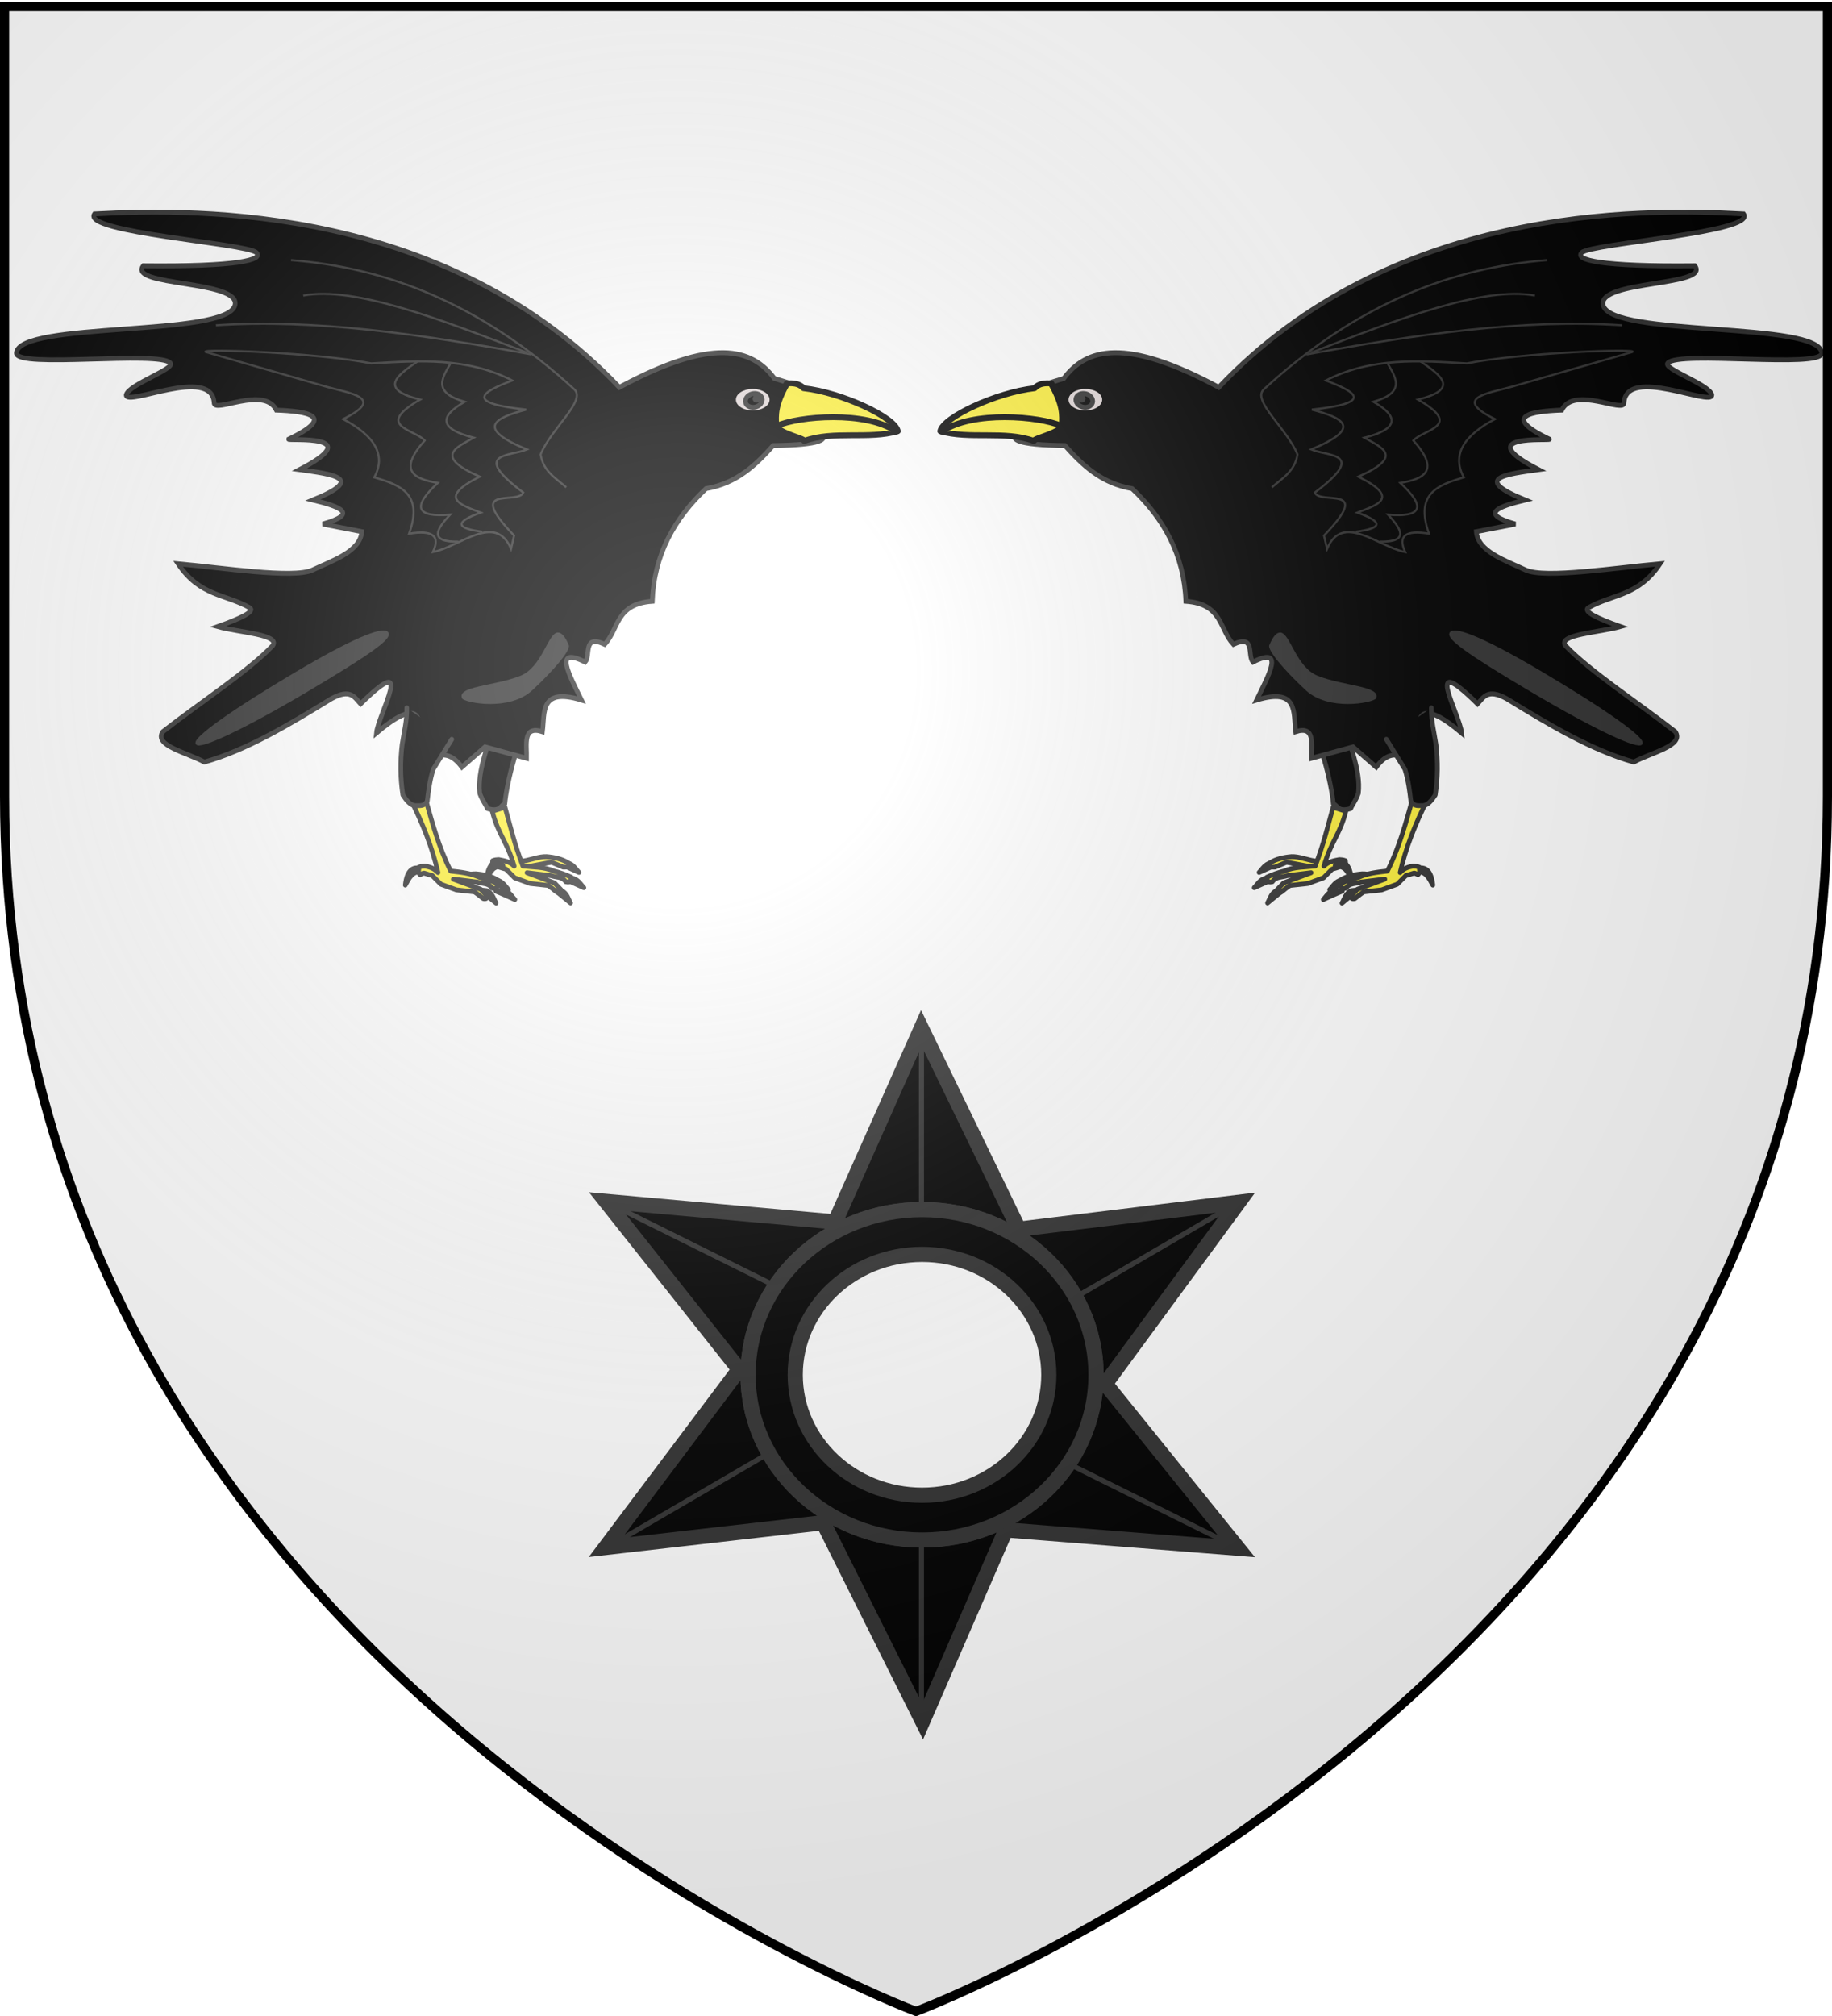 <svg xmlns="http://www.w3.org/2000/svg" xmlns:xlink="http://www.w3.org/1999/xlink" width="600" height="660" version="1.0"><desc>Flag of Canton of Valais (Wallis)</desc><defs><radialGradient xlink:href="#b" id="c" cx="221.445" cy="226.331" r="300" fx="221.445" fy="226.331" gradientTransform="matrix(1.353 0 0 1.349 -77.63 -85.747)" gradientUnits="userSpaceOnUse"/><linearGradient id="b"><stop offset="0" style="stop-color:white;stop-opacity:.314"/><stop offset=".19" style="stop-color:white;stop-opacity:.251"/><stop offset=".6" style="stop-color:#6b6b6b;stop-opacity:.125"/><stop offset="1" style="stop-color:black;stop-opacity:.125"/></linearGradient></defs><path d="M298.5 656.323S597 544.003 597 258.552V0H0v258.552c0 285.451 298.5 397.771 298.5 397.771z" style="fill:#fff;fill-opacity:1;fill-rule:evenodd;stroke:#fff;stroke-width:1px;stroke-linecap:butt;stroke-linejoin:miter;stroke-opacity:1;display:inline"/><path d="m336.292 309.725-28.247 63.454-75.053-6.728 43.645 55.032-43.798 58.275 71.331-8.131 32.53 65.1 27.278-62.729L440 480l-43.441-53.822 43.645-59.437-71.994 8.81zm.255 59.388c31.453 0 56.953 24.255 56.953 54.112S368 477.29 336.547 477.29s-57.004-24.207-57.004-54.065 25.551-54.112 57.004-54.112z" style="fill:#000;fill-opacity:1;fill-rule:evenodd;stroke:#313131;stroke-width:4.971;stroke-linecap:butt;stroke-linejoin:miter;stroke-miterlimit:4;stroke-opacity:1;stroke-dasharray:none" transform="translate(-34.547 26.863)"/><path d="M336.547 369.137c-31.453 0-57.004 24.255-57.004 54.113 0 29.857 25.551 54.064 57.004 54.064S393.5 453.107 393.5 423.25c0-29.858-25.5-54.113-56.953-54.113zm0 14.666c22.93 0 41.504 17.68 41.504 39.447 0 21.766-18.574 39.398-41.504 39.398s-41.554-17.632-41.554-39.398 18.625-39.447 41.554-39.447z" style="fill:#000;fill-opacity:1;fill-rule:evenodd;stroke:#313131;stroke-width:4.971;stroke-linejoin:miter;stroke-miterlimit:4;stroke-opacity:1;stroke-dasharray:none" transform="translate(-34.547 26.863)"/><path d="M336.334 309.068v59.56M336.334 479.44v59.561M384.509 452.333l55.586 27.625M232.264 366.203l55.587 27.625M387.11 397.648l53.46-31.177M233.02 479.982l53.46-31.177" style="fill:#000;fill-opacity:1;stroke:#313131;stroke-width:1.657px;stroke-linecap:butt;stroke-linejoin:miter;stroke-opacity:1" transform="translate(-34.547 26.863)"/><use xlink:href="#g2387" width="600" height="660" transform="translate(136.112 299.871)"/><use xlink:href="#g2387" width="600" height="660" transform="translate(136.112 299.871)"/><use xlink:href="#g2387" width="600" height="660" transform="translate(136.112 299.871)"/><path d="M-132.787 558.643c6.052 5.905 11.38 27.913 12.014 35.73 1.835.316 1.672 3.624 7.472 1.904.99-2.16 1.983-2.936 3.301-6.277 1.165-10.084-4.19-19.672-5.79-29.756z" style="fill:#000;fill-rule:evenodd;stroke:#313131;stroke-width:2;stroke-linecap:round;stroke-linejoin:round;stroke-miterlimit:4;stroke-opacity:1;stroke-dasharray:none" transform="matrix(.762 0 0 .79 528.7 -206.352)"/><path d="M-236.106 445.855c7.501 8.062 15.514 15.613 28.854 17.837 13.61 12.378 22.315 27.397 23.083 46.69 15.788 1.055 14.318 11.522 20.46 17.838 9.528-4.283 5.902 4.59 8.393 7.344 13.852-6.748 6.85 5.272 1.574 15.739 18.044-5.31 15.734 5.211 16.788 13.115 8.584-2.638 6.682 5.21 6.82 11.017l17.837-4.721 9.968 8.393c8.086-10.606 14.859-1.503 22.033 1.574-8.95-27.78-1.532-28.923 14.69-15.738-.796-7.804-17.266-34.92 6.82-12.066 2.616-2.676 4.288-6.532 12.59-2.099 18.187 10.762 36.374 21.284 54.56 26.23 7.516-3.955 21.926-6.85 17.837-12.59-15.738-11.891-36.597-24.92-47.215-35.674-3.37-4.63 14.671-5.436 23.608-7.869-10.136-3.483-16.32-6.358-13.64-7.87 10.28-5.652 21.305-4.622 30.708-18.175-18.663 1.61-49.4 6.218-57.707 2.623-8.766-4.03-20.575-7.618-21.266-15.924l16.788-3.148c-15.53-4.23-7.637-7.204 4.197-9.967-23.185-9.089-8.095-10.72 5.77-12.591-29.93-14.954 5.015-11.833 4.722-12.591-21.128-9.741-7.631-11.614 5.246-12.066 5.26-10.335 27.13 1.662 26.755-3.148 1.171-15.25 37.937 1.906 37.773-3.148-1.031-4.351-21.138-10.79-18.985-13.198 4.707-5.265 66.064 2.342 66.2-4.114-.8-13.343-90.878-6.555-93.963-19.945-2.385-10.35 46.298-7.697 39.403-16.253-40.193.403-51.954-2.407-48.55-5.5 4.178-3.798 75.293-8.36 69.535-16.01-46.132-2.46-151.919-2.943-225.585 71.873-40.22-20.873-56.974-16.147-66.626-3.672-47.578 13.66-3.369 11.949-10.54 19.885 1.71-1.924-31.11 7.466 11.065 7.92z" style="fill:#000;stroke:#313131;stroke-width:2;stroke-miterlimit:4;stroke-opacity:1;stroke-dasharray:none" transform="matrix(.762 0 0 .79 528.7 -206.352)"/><path d="M-220.104 426.838c.003 2.46-3.236 4.456-7.234 4.456s-7.237-1.996-7.234-4.456c-.003-2.46 3.236-4.455 7.234-4.455s7.237 1.995 7.234 4.455" style="fill:#e1d8d8;stroke:none" transform="matrix(.762 0 0 .79 528.7 -206.352)"/><path d="M11.64 569.303c-1.176 2.066-18.945-5.686-47.245-21.833s-35.907-21.795-34.73-23.861 10.695.23 38.994 16.376c28.3 16.147 44.159 27.252 42.982 29.318z" style="fill:#313131;fill-opacity:1;stroke:#313131;stroke-opacity:1" transform="matrix(.762 0 0 .79 528.7 -206.352)"/><path d="M-102.47 550.71c-1.693 1.828-20.407 5.308-30.192-3.51-9.842-8.868-16.485-16.662-15.61-18.65 1.723-3.917 3.287-5.358 4.872-5.205 4.096.396 6.63 14.285 15.876 17.895 11.021 4.303 27.762 4.26 25.053 9.47" style="fill:#313131;fill-opacity:1;stroke:none" transform="matrix(.762 0 0 .79 528.7 -206.352)"/><path d="M-147.184 463.167c4.415-3.803 9.883-6.554 11.017-13.64-4.388-10.595-19.84-22.354-14.427-27.017 40.57-35.895 81.14-50.421 121.71-53.511m-103.349 39.084c47.1-8.296 93.423-14.838 135.613-12.066m-133.514 11.279c37.003-13.78 74.02-27.577 96.005-23.608" style="fill:none;stroke:#313131;stroke-width:.886px;stroke-opacity:1" transform="matrix(.762 0 0 .79 528.7 -206.352)"/><g style="stroke:#313131;stroke-opacity:1"><path d="M198.6 354.371c7.302-7.313-.598-4.226-1.332-6.042 7.78-5.647 1.884-5.05-.533-6.043 7.594-3.03 4.66-4.44.089-5.598 9.097-.927 6.52-2.458 2.043-4.087 6.686-3.303 13.61-2.783 20.527-2.4 7.83-1.515 25.282-2.11 24.08-1.599l-17.593 4.887c-3.506.945-8.653 1.545-2.4 4.532-4.658 2.376-6.27 5.09-4.531 8.175-3.66 1.06-7.199 2.215-5.065 7.909-3.373-.542-4.595.275-3.466 2.577-3.959-.734-9.105-5.624-11.374-.445z" style="fill:none;stroke:#313131;stroke-width:.3px;stroke-opacity:1" transform="matrix(2.25 0 0 2.332 -13.223 -651.058)"/><path d="M207.911 330.29c1.168 1.975 2.596 3.978-2.11 5.299 3.798 2.116 3.626 3.826-1.329 5.046 2.496 1.366 5.905 2.583-.86 5.466 6.243 3.037 2.68 3.963-.156 5.046 3.967 1.368 3.507 2.22-.234 2.691" style="fill:none;stroke:#313131;stroke-width:.3px;stroke-opacity:1" transform="matrix(2.25 0 0 2.332 -13.223 -651.058)"/><path d="M212.632 329.91c2.958 1.953 5.812 3.9-.353 5.368 6.755 3.76.793 4.16-.67 5.749 3.923 4.231 1.609 5.388-1.901 5.955 3.854 3.436 3.08 4.843-1.784 4.457 2.03 2.093 3.082 3.853-1.225 3.791" style="fill:none;stroke:#313131;stroke-width:.3px;stroke-opacity:1" transform="matrix(2.25 0 0 2.332 -13.223 -651.058)"/></g><path d="M-147.568 618.78c-2.712.562-3.58 2.506-5.087 3.972 2.668-1.159 5.214-2.317 8.19-3.475z" style="fill:#fcef3c;fill-opacity:1;fill-rule:evenodd;stroke:#313131;stroke-width:2;stroke-linecap:round;stroke-linejoin:round;stroke-miterlimit:4;stroke-opacity:1;stroke-dasharray:none" transform="matrix(.762 0 0 .79 528.7 -206.352)"/><path d="M-130.103 617.783c-3.292-.685-6.632-1.972-9.827-1.45-3.574.415-6.577 1.316-8.726 2.943.405.624.294 1.443 2.84 1.265l4.942-2.016 11.495 2.063 3.313-2.135z" style="fill:#fcef3c;fill-opacity:1;fill-rule:evenodd;stroke:#313131;stroke-width:2;stroke-linecap:round;stroke-linejoin:round;stroke-miterlimit:4;stroke-opacity:1;stroke-dasharray:none;display:inline" transform="matrix(.762 0 0 .79 528.7 -206.352)"/><path d="M-145.129 630.257c-2.479 1.235-2.823 3.336-3.906 5.138 2.285-1.801 4.45-3.57 7.032-5.449z" style="fill:#000;fill-rule:evenodd;stroke:#313131;stroke-width:2;stroke-linecap:round;stroke-linejoin:round;stroke-miterlimit:4;stroke-opacity:1;stroke-dasharray:none" transform="matrix(.762 0 0 .79 528.7 -206.352)"/><path d="M-149.677 625.11c-2.712.56-3.58 2.505-5.088 3.97 2.669-1.158 5.214-2.316 8.19-3.474z" style="fill:#fcef3c;fill-opacity:1;fill-rule:evenodd;stroke:#313131;stroke-width:2;stroke-linecap:round;stroke-linejoin:round;stroke-miterlimit:4;stroke-opacity:1;stroke-dasharray:none" transform="matrix(.762 0 0 .79 528.7 -206.352)"/><path d="M-120.848 595.715c-2.854 9.803-3.833 14.49-7.68 24.39-4.24.449-9.165.288-13.084 2.026-2.911.695-5.443 1.58-7.693 2.606.365.883-.434 2.495 2.358 1.861 1.509-2.225 4.108-1.725 6.204-2.482l10.423-1.24-11.788 4.219-2.73 2.73c.03.677-.022 1.403 1.613 1.116 1.497-1.139 3.016-2.3 3.87-2.796l7.67-.802 6.701-2.358 3.723-3.598c4.671-1.182 2.776-1.332 5.211-.373 1.087-.951.474-2.15.497-3.102-1.444-.492-1.15-.283-2.593-.458-1.866.38-4.784.703-6.65 2.692 3.075-10.308 6.92-13.16 9.42-22.743z" style="fill:#fcef3c;fill-opacity:1;fill-rule:evenodd;stroke:#313131;stroke-width:2;stroke-linecap:round;stroke-linejoin:round;stroke-miterlimit:4;stroke-opacity:1;stroke-dasharray:none" transform="matrix(.762 0 0 .79 528.7 -206.352)"/><path d="M-118.983 618.45c4.813-.866 5.743 4.468 6.016 6.999-1.662-2.945-3.143-5.968-7.033-5.449zM-117.248 625.905c-2.712.562-3.58 2.506-5.088 3.97 2.669-1.157 5.214-2.315 8.19-3.474z" style="fill:#fcef3c;fill-opacity:1;fill-rule:evenodd;stroke:#313131;stroke-width:2;stroke-linecap:round;stroke-linejoin:round;stroke-miterlimit:4;stroke-opacity:1;stroke-dasharray:none" transform="matrix(.762 0 0 .79 528.7 -206.352)"/><path d="M-99.784 624.907c-3.291-.685-6.632-1.971-9.826-1.45-3.574.415-6.577 1.316-8.727 2.943.406.625.295 1.443 2.84 1.265l4.943-2.016 11.494 2.063 3.314-2.134z" style="fill:#fcef3c;fill-opacity:1;fill-rule:evenodd;stroke:#313131;stroke-width:2;stroke-linecap:round;stroke-linejoin:round;stroke-miterlimit:4;stroke-opacity:1;stroke-dasharray:none;display:inline" transform="matrix(.762 0 0 .79 528.7 -206.352)"/><path d="M-84.016 621.001c4.814-.866 5.744 4.468 6.016 6.999-1.661-2.944-3.143-5.968-7.032-5.449zM-113.126 630.311c-2.479 1.235-2.823 3.336-3.907 5.138 2.286-1.801 4.451-3.57 7.033-5.449zM-120 630c-2.712.562-3.58 2.505-5.088 3.97 2.67-1.157 5.215-2.315 8.19-3.474z" style="fill:#fcef3c;fill-opacity:1;fill-rule:evenodd;stroke:#313131;stroke-width:2;stroke-linecap:round;stroke-linejoin:round;stroke-miterlimit:4;stroke-opacity:1;stroke-dasharray:none" transform="matrix(.762 0 0 .79 528.7 -206.352)"/><path d="M-86.847 592.774c-2.854 9.803-5.57 19.606-10.671 29.408-4.241.45-8.49.868-12.409 2.606-2.912.695-5.443 1.58-7.693 2.606.365.884-.435 2.495 2.357 1.861 1.51-2.225 4.108-1.725 6.205-2.481l10.423-1.241-11.788 4.219-2.73 2.73c.029.677-.023 1.403 1.613 1.117 1.497-1.14 3.016-2.301 3.869-2.796L-100 630l6.7-2.358 3.723-3.598c4.672-1.182 2.776-1.331 5.212-.372 1.087-.952.473-2.151.496-3.103-1.443-.492-1.15-.283-2.592-.457-1.866.38-3.732.702-5.597 2.69 2.39-10.174 6.546-20.35 11.912-30.525z" style="fill:#fcef3c;fill-opacity:1;fill-rule:evenodd;stroke:#313131;stroke-width:2;stroke-linecap:round;stroke-linejoin:round;stroke-miterlimit:4;stroke-opacity:1;stroke-dasharray:none" transform="matrix(.762 0 0 .79 528.7 -206.352)"/><g style="fill:#fcef3c;fill-opacity:1;stroke:#000;stroke-opacity:1"><path d="M-587.144 339.123c1.642-4.495 19.753-9.472 31.681-8.525 1.821-1.386 3.642-1.05 5.463-.598 2.276 7.976 1.48 11.06.486 14.947-2.106 2.279-9.034 2.185-9.702 3.182-8.276-5.346-19.68-4.394-27.928-9.006" style="fill:#fcef3c;fill-opacity:1;fill-rule:evenodd;stroke:#000;stroke-width:2;stroke-linecap:round;stroke-linejoin:round;stroke-miterlimit:4;stroke-opacity:1;stroke-dasharray:none" transform="matrix(1.026 -.19 .208 .943 839.915 -290.183)"/><path d="M-586.822 339.337c10.864-5.188 31.051.92 37.003 5.43" style="fill:#fcef3c;fill-opacity:1;fill-rule:evenodd;stroke:#000;stroke-width:2;stroke-linecap:round;stroke-linejoin:round;stroke-miterlimit:4;stroke-opacity:1;stroke-dasharray:none" transform="matrix(1.026 -.19 .208 .943 839.915 -290.183)"/></g><path d="M-97.972 567.57-90 580c1.541 4.796 2.032 9.007 2.56 13.239 1.371 2.29 3.306 1.774 5.126 1.828 2.101-.097 3.78-2.06 5.371-4.416 1.128-7.062 1.158-14.036.307-20.939-.906-5.75-2.065-9.417-2.005-15.18" style="fill:#000;fill-rule:evenodd;stroke:#313131;stroke-width:2;stroke-linecap:round;stroke-linejoin:round;stroke-miterlimit:4;stroke-opacity:1;stroke-dasharray:none" transform="matrix(.762 0 0 .79 528.7 -206.352)"/><path d="M-530.13 340.911c-.038 1.57-1.688 2.683-3.685 2.485-1.996-.199-3.587-1.634-3.55-3.204s1.688-2.683 3.685-2.484c1.996.198 3.587 1.633 3.55 3.203" style="fill:#000;fill-opacity:1;fill-rule:evenodd;stroke:#313131;stroke-width:2;stroke-linecap:round;stroke-linejoin:round;stroke-miterlimit:4;stroke-opacity:1;stroke-dasharray:none;stroke-dashoffset:0" transform="matrix(.762 0 0 .79 761.829 -137.942)"/><path d="M-534.219 339.85c-.008.389-.353.664-.771.615s-.75-.404-.743-.792.353-.663.771-.614.751.404.743.792" style="fill:#000;fill-opacity:1;fill-rule:evenodd;stroke:#313131;stroke-width:2;stroke-linecap:round;stroke-linejoin:round;stroke-miterlimit:4;stroke-opacity:1;stroke-dasharray:none;stroke-dashoffset:0" transform="matrix(.762 0 0 .79 761.829 -137.942)"/><path d="M-132.787 558.643c6.052 5.905 11.38 27.913 12.014 35.73 1.835.316 1.672 3.624 7.472 1.904.99-2.16 1.983-2.936 3.301-6.277 1.165-10.084-4.19-19.672-5.79-29.756z" style="fill:#000;fill-rule:evenodd;stroke:#313131;stroke-width:2;stroke-linecap:round;stroke-linejoin:round;stroke-miterlimit:4;stroke-opacity:1;stroke-dasharray:none" transform="matrix(-.762 0 0 .79 73.3 -206.352)"/><path d="M-236.106 445.855c7.501 8.062 15.514 15.613 28.854 17.837 13.61 12.378 22.315 27.397 23.083 46.69 15.788 1.055 14.318 11.522 20.46 17.838 9.528-4.283 5.902 4.59 8.393 7.344 13.852-6.748 6.85 5.272 1.574 15.739 18.044-5.31 15.734 5.211 16.788 13.115 8.584-2.638 6.682 5.21 6.82 11.017l17.837-4.721 9.968 8.393c8.086-10.606 14.859-1.503 22.033 1.574-8.95-27.78-1.532-28.923 14.69-15.738-.796-7.804-17.266-34.92 6.82-12.066 2.616-2.676 4.288-6.532 12.59-2.099 18.187 10.762 36.374 21.284 54.56 26.23 7.516-3.955 21.926-6.85 17.837-12.59-15.738-11.891-36.597-24.92-47.215-35.674-3.37-4.63 14.671-5.436 23.608-7.869-10.136-3.483-16.32-6.358-13.64-7.87 10.28-5.652 21.305-4.622 30.708-18.175-18.663 1.61-49.4 6.218-57.707 2.623-8.766-4.03-20.575-7.618-21.266-15.924l16.788-3.148c-15.53-4.23-7.637-7.204 4.197-9.967-23.185-9.089-8.095-10.72 5.77-12.591-29.93-14.954 5.015-11.833 4.722-12.591-21.128-9.741-7.631-11.614 5.246-12.066 5.26-10.335 27.13 1.662 26.755-3.148 1.171-15.25 37.937 1.906 37.773-3.148-1.031-4.351-21.138-10.79-18.985-13.198 4.707-5.265 66.064 2.342 66.2-4.114-.8-13.343-90.878-6.555-93.963-19.945-2.385-10.35 46.298-7.697 39.403-16.253-40.193.403-51.954-2.407-48.55-5.5 4.178-3.798 75.293-8.36 69.535-16.01-46.132-2.46-151.919-2.943-225.585 71.873-40.22-20.873-56.974-16.147-66.626-3.672-47.578 13.66-3.369 11.949-10.54 19.885 1.71-1.924-31.11 7.466 11.065 7.92z" style="fill:#000;stroke:#313131;stroke-width:2;stroke-miterlimit:4;stroke-opacity:1;stroke-dasharray:none" transform="matrix(-.762 0 0 .79 73.3 -206.352)"/><path d="M-220.104 426.838c.003 2.46-3.236 4.456-7.234 4.456s-7.237-1.996-7.234-4.456c-.003-2.46 3.236-4.455 7.234-4.455s7.237 1.995 7.234 4.455" style="fill:#e1d8d8;stroke:none" transform="matrix(-.762 0 0 .79 73.3 -206.352)"/><path d="M11.64 569.303c-1.176 2.066-18.945-5.686-47.245-21.833s-35.907-21.795-34.73-23.861 10.695.23 38.994 16.376c28.3 16.147 44.159 27.252 42.982 29.318z" style="fill:#313131;fill-opacity:1;stroke:#313131;stroke-opacity:1" transform="matrix(-.762 0 0 .79 73.3 -206.352)"/><path d="M-102.47 550.71c-1.693 1.828-20.407 5.308-30.192-3.51-9.842-8.868-16.485-16.662-15.61-18.65 1.723-3.917 3.287-5.358 4.872-5.205 4.096.396 6.63 14.285 15.876 17.895 11.021 4.303 27.762 4.26 25.053 9.47" style="fill:#313131;fill-opacity:1;stroke:none" transform="matrix(-.762 0 0 .79 73.3 -206.352)"/><path d="M-147.184 463.167c4.415-3.803 9.883-6.554 11.017-13.64-4.388-10.595-19.84-22.354-14.427-27.017 40.57-35.895 81.14-50.421 121.71-53.511m-103.349 39.084c47.1-8.296 93.423-14.838 135.613-12.066m-133.514 11.279c37.003-13.78 74.02-27.577 96.005-23.608" style="fill:none;stroke:#313131;stroke-width:.886px;stroke-opacity:1" transform="matrix(-.762 0 0 .79 73.3 -206.352)"/><g style="stroke:#313131;stroke-opacity:1"><path d="M198.6 354.371c7.302-7.313-.598-4.226-1.332-6.042 7.78-5.647 1.884-5.05-.533-6.043 7.594-3.03 4.66-4.44.089-5.598 9.097-.927 6.52-2.458 2.043-4.087 6.686-3.303 13.61-2.783 20.527-2.4 7.83-1.515 25.282-2.11 24.08-1.599l-17.593 4.887c-3.506.945-8.653 1.545-2.4 4.532-4.658 2.376-6.27 5.09-4.531 8.175-3.66 1.06-7.199 2.215-5.065 7.909-3.373-.542-4.595.275-3.466 2.577-3.959-.734-9.105-5.624-11.374-.445z" style="fill:none;stroke:#313131;stroke-width:.3px;stroke-opacity:1" transform="matrix(-2.25 0 0 2.332 615.223 -651.058)"/><path d="M207.911 330.29c1.168 1.975 2.596 3.978-2.11 5.299 3.798 2.116 3.626 3.826-1.329 5.046 2.496 1.366 5.905 2.583-.86 5.466 6.243 3.037 2.68 3.963-.156 5.046 3.967 1.368 3.507 2.22-.234 2.691" style="fill:none;stroke:#313131;stroke-width:.3px;stroke-opacity:1" transform="matrix(-2.25 0 0 2.332 615.223 -651.058)"/><path d="M212.632 329.91c2.958 1.953 5.812 3.9-.353 5.368 6.755 3.76.793 4.16-.67 5.749 3.923 4.231 1.609 5.388-1.901 5.955 3.854 3.436 3.08 4.843-1.784 4.457 2.03 2.093 3.082 3.853-1.225 3.791" style="fill:none;stroke:#313131;stroke-width:.3px;stroke-opacity:1" transform="matrix(-2.25 0 0 2.332 615.223 -651.058)"/></g><path d="M-147.568 618.78c-2.712.562-3.58 2.506-5.087 3.972 2.668-1.159 5.214-2.317 8.19-3.475z" style="fill:#fcef3c;fill-opacity:1;fill-rule:evenodd;stroke:#313131;stroke-width:2;stroke-linecap:round;stroke-linejoin:round;stroke-miterlimit:4;stroke-opacity:1;stroke-dasharray:none" transform="matrix(-.762 0 0 .79 73.3 -206.352)"/><path d="M-130.103 617.783c-3.292-.685-6.632-1.972-9.827-1.45-3.574.415-6.577 1.316-8.726 2.943.405.624.294 1.443 2.84 1.265l4.942-2.016 11.495 2.063 3.313-2.135z" style="fill:#fcef3c;fill-opacity:1;fill-rule:evenodd;stroke:#313131;stroke-width:2;stroke-linecap:round;stroke-linejoin:round;stroke-miterlimit:4;stroke-opacity:1;stroke-dasharray:none;display:inline" transform="matrix(-.762 0 0 .79 73.3 -206.352)"/><path d="M-145.129 630.257c-2.479 1.235-2.823 3.336-3.906 5.138 2.285-1.801 4.45-3.57 7.032-5.449z" style="fill:#000;fill-rule:evenodd;stroke:#313131;stroke-width:2;stroke-linecap:round;stroke-linejoin:round;stroke-miterlimit:4;stroke-opacity:1;stroke-dasharray:none" transform="matrix(-.762 0 0 .79 73.3 -206.352)"/><path d="M-149.677 625.11c-2.712.56-3.58 2.505-5.088 3.97 2.669-1.158 5.214-2.316 8.19-3.474z" style="fill:#fcef3c;fill-opacity:1;fill-rule:evenodd;stroke:#313131;stroke-width:2;stroke-linecap:round;stroke-linejoin:round;stroke-miterlimit:4;stroke-opacity:1;stroke-dasharray:none" transform="matrix(-.762 0 0 .79 73.3 -206.352)"/><path d="M-120.848 595.715c-2.854 9.803-3.833 14.49-7.68 24.39-4.24.449-9.165.288-13.084 2.026-2.911.695-5.443 1.58-7.693 2.606.365.883-.434 2.495 2.358 1.861 1.509-2.225 4.108-1.725 6.204-2.482l10.423-1.24-11.788 4.219-2.73 2.73c.03.677-.022 1.403 1.613 1.116 1.497-1.139 3.016-2.3 3.87-2.796l7.67-.802 6.701-2.358 3.723-3.598c4.671-1.182 2.776-1.332 5.211-.373 1.087-.951.474-2.15.497-3.102-1.444-.492-1.15-.283-2.593-.458-1.866.38-4.784.703-6.65 2.692 3.075-10.308 6.92-13.16 9.42-22.743z" style="fill:#fcef3c;fill-opacity:1;fill-rule:evenodd;stroke:#313131;stroke-width:2;stroke-linecap:round;stroke-linejoin:round;stroke-miterlimit:4;stroke-opacity:1;stroke-dasharray:none" transform="matrix(-.762 0 0 .79 73.3 -206.352)"/><path d="M-118.983 618.45c4.813-.866 5.743 4.468 6.016 6.999-1.662-2.945-3.143-5.968-7.033-5.449zM-117.248 625.905c-2.712.562-3.58 2.506-5.088 3.97 2.669-1.157 5.214-2.315 8.19-3.474z" style="fill:#fcef3c;fill-opacity:1;fill-rule:evenodd;stroke:#313131;stroke-width:2;stroke-linecap:round;stroke-linejoin:round;stroke-miterlimit:4;stroke-opacity:1;stroke-dasharray:none" transform="matrix(-.762 0 0 .79 73.3 -206.352)"/><path d="M-99.784 624.907c-3.291-.685-6.632-1.971-9.826-1.45-3.574.415-6.577 1.316-8.727 2.943.406.625.295 1.443 2.84 1.265l4.943-2.016 11.494 2.063 3.314-2.134z" style="fill:#fcef3c;fill-opacity:1;fill-rule:evenodd;stroke:#313131;stroke-width:2;stroke-linecap:round;stroke-linejoin:round;stroke-miterlimit:4;stroke-opacity:1;stroke-dasharray:none;display:inline" transform="matrix(-.762 0 0 .79 73.3 -206.352)"/><path d="M-84.016 621.001c4.814-.866 5.744 4.468 6.016 6.999-1.661-2.944-3.143-5.968-7.032-5.449zM-113.126 630.311c-2.479 1.235-2.823 3.336-3.907 5.138 2.286-1.801 4.451-3.57 7.033-5.449zM-120 630c-2.712.562-3.58 2.505-5.088 3.97 2.67-1.157 5.215-2.315 8.19-3.474z" style="fill:#fcef3c;fill-opacity:1;fill-rule:evenodd;stroke:#313131;stroke-width:2;stroke-linecap:round;stroke-linejoin:round;stroke-miterlimit:4;stroke-opacity:1;stroke-dasharray:none" transform="matrix(-.762 0 0 .79 73.3 -206.352)"/><path d="M-86.847 592.774c-2.854 9.803-5.57 19.606-10.671 29.408-4.241.45-8.49.868-12.409 2.606-2.912.695-5.443 1.58-7.693 2.606.365.884-.435 2.495 2.357 1.861 1.51-2.225 4.108-1.725 6.205-2.481l10.423-1.241-11.788 4.219-2.73 2.73c.029.677-.023 1.403 1.613 1.117 1.497-1.14 3.016-2.301 3.869-2.796L-100 630l6.7-2.358 3.723-3.598c4.672-1.182 2.776-1.331 5.212-.372 1.087-.952.473-2.151.496-3.103-1.443-.492-1.15-.283-2.592-.457-1.866.38-3.732.702-5.597 2.69 2.39-10.174 6.546-20.35 11.912-30.525z" style="fill:#fcef3c;fill-opacity:1;fill-rule:evenodd;stroke:#313131;stroke-width:2;stroke-linecap:round;stroke-linejoin:round;stroke-miterlimit:4;stroke-opacity:1;stroke-dasharray:none" transform="matrix(-.762 0 0 .79 73.3 -206.352)"/><g style="fill:#fcef3c;fill-opacity:1;stroke:#000;stroke-opacity:1"><path d="M-587.144 339.123c1.642-4.495 19.753-9.472 31.681-8.525 1.821-1.386 3.642-1.05 5.463-.598 2.276 7.976 1.48 11.06.486 14.947-2.106 2.279-9.034 2.185-9.702 3.182-8.276-5.346-19.68-4.394-27.928-9.006" style="fill:#fcef3c;fill-opacity:1;fill-rule:evenodd;stroke:#000;stroke-width:2;stroke-linecap:round;stroke-linejoin:round;stroke-miterlimit:4;stroke-opacity:1;stroke-dasharray:none" transform="matrix(-1.026 -.19 -.208 .943 -237.915 -290.183)"/><path d="M-586.822 339.337c10.864-5.188 31.051.92 37.003 5.43" style="fill:#fcef3c;fill-opacity:1;fill-rule:evenodd;stroke:#000;stroke-width:2;stroke-linecap:round;stroke-linejoin:round;stroke-miterlimit:4;stroke-opacity:1;stroke-dasharray:none" transform="matrix(-1.026 -.19 -.208 .943 -237.915 -290.183)"/></g><path d="M-97.972 567.57-90 580c1.541 4.796 2.032 9.007 2.56 13.239 1.371 2.29 3.306 1.774 5.126 1.828 2.101-.097 3.78-2.06 5.371-4.416 1.128-7.062 1.158-14.036.307-20.939-.906-5.75-2.065-9.417-2.005-15.18" style="fill:#000;fill-rule:evenodd;stroke:#313131;stroke-width:2;stroke-linecap:round;stroke-linejoin:round;stroke-miterlimit:4;stroke-opacity:1;stroke-dasharray:none" transform="matrix(-.762 0 0 .79 73.3 -206.352)"/><path d="M-530.13 340.911c-.038 1.57-1.688 2.683-3.685 2.485-1.996-.199-3.587-1.634-3.55-3.204s1.688-2.683 3.685-2.484c1.996.198 3.587 1.633 3.55 3.203" style="fill:#000;fill-opacity:1;fill-rule:evenodd;stroke:#313131;stroke-width:2;stroke-linecap:round;stroke-linejoin:round;stroke-miterlimit:4;stroke-opacity:1;stroke-dasharray:none;stroke-dashoffset:0" transform="matrix(-.762 0 0 .79 -159.829 -137.942)"/><path d="M-534.219 339.85c-.008.389-.353.664-.771.615s-.75-.404-.743-.792.353-.663.771-.614.751.404.743.792" style="fill:#000;fill-opacity:1;fill-rule:evenodd;stroke:#313131;stroke-width:2;stroke-linecap:round;stroke-linejoin:round;stroke-miterlimit:4;stroke-opacity:1;stroke-dasharray:none;stroke-dashoffset:0" transform="matrix(-.762 0 0 .79 -159.829 -137.942)"/><path d="M300 658.5s298.5-112.32 298.5-397.772V2.176H1.5v258.552C1.5 546.18 300 658.5 300 658.5" style="opacity:1;fill:url(#c);fill-opacity:1;fill-rule:evenodd;stroke:none;stroke-width:1px;stroke-linecap:butt;stroke-linejoin:miter;stroke-opacity:1"/><path d="M300 658.5S1.5 546.18 1.5 260.728V2.176h597v258.552C598.5 546.18 300 658.5 300 658.5z" style="opacity:1;fill:none;fill-opacity:1;fill-rule:evenodd;stroke:#000;stroke-width:3;stroke-linecap:butt;stroke-linejoin:miter;stroke-miterlimit:4;stroke-dasharray:none;stroke-opacity:1"/></svg>